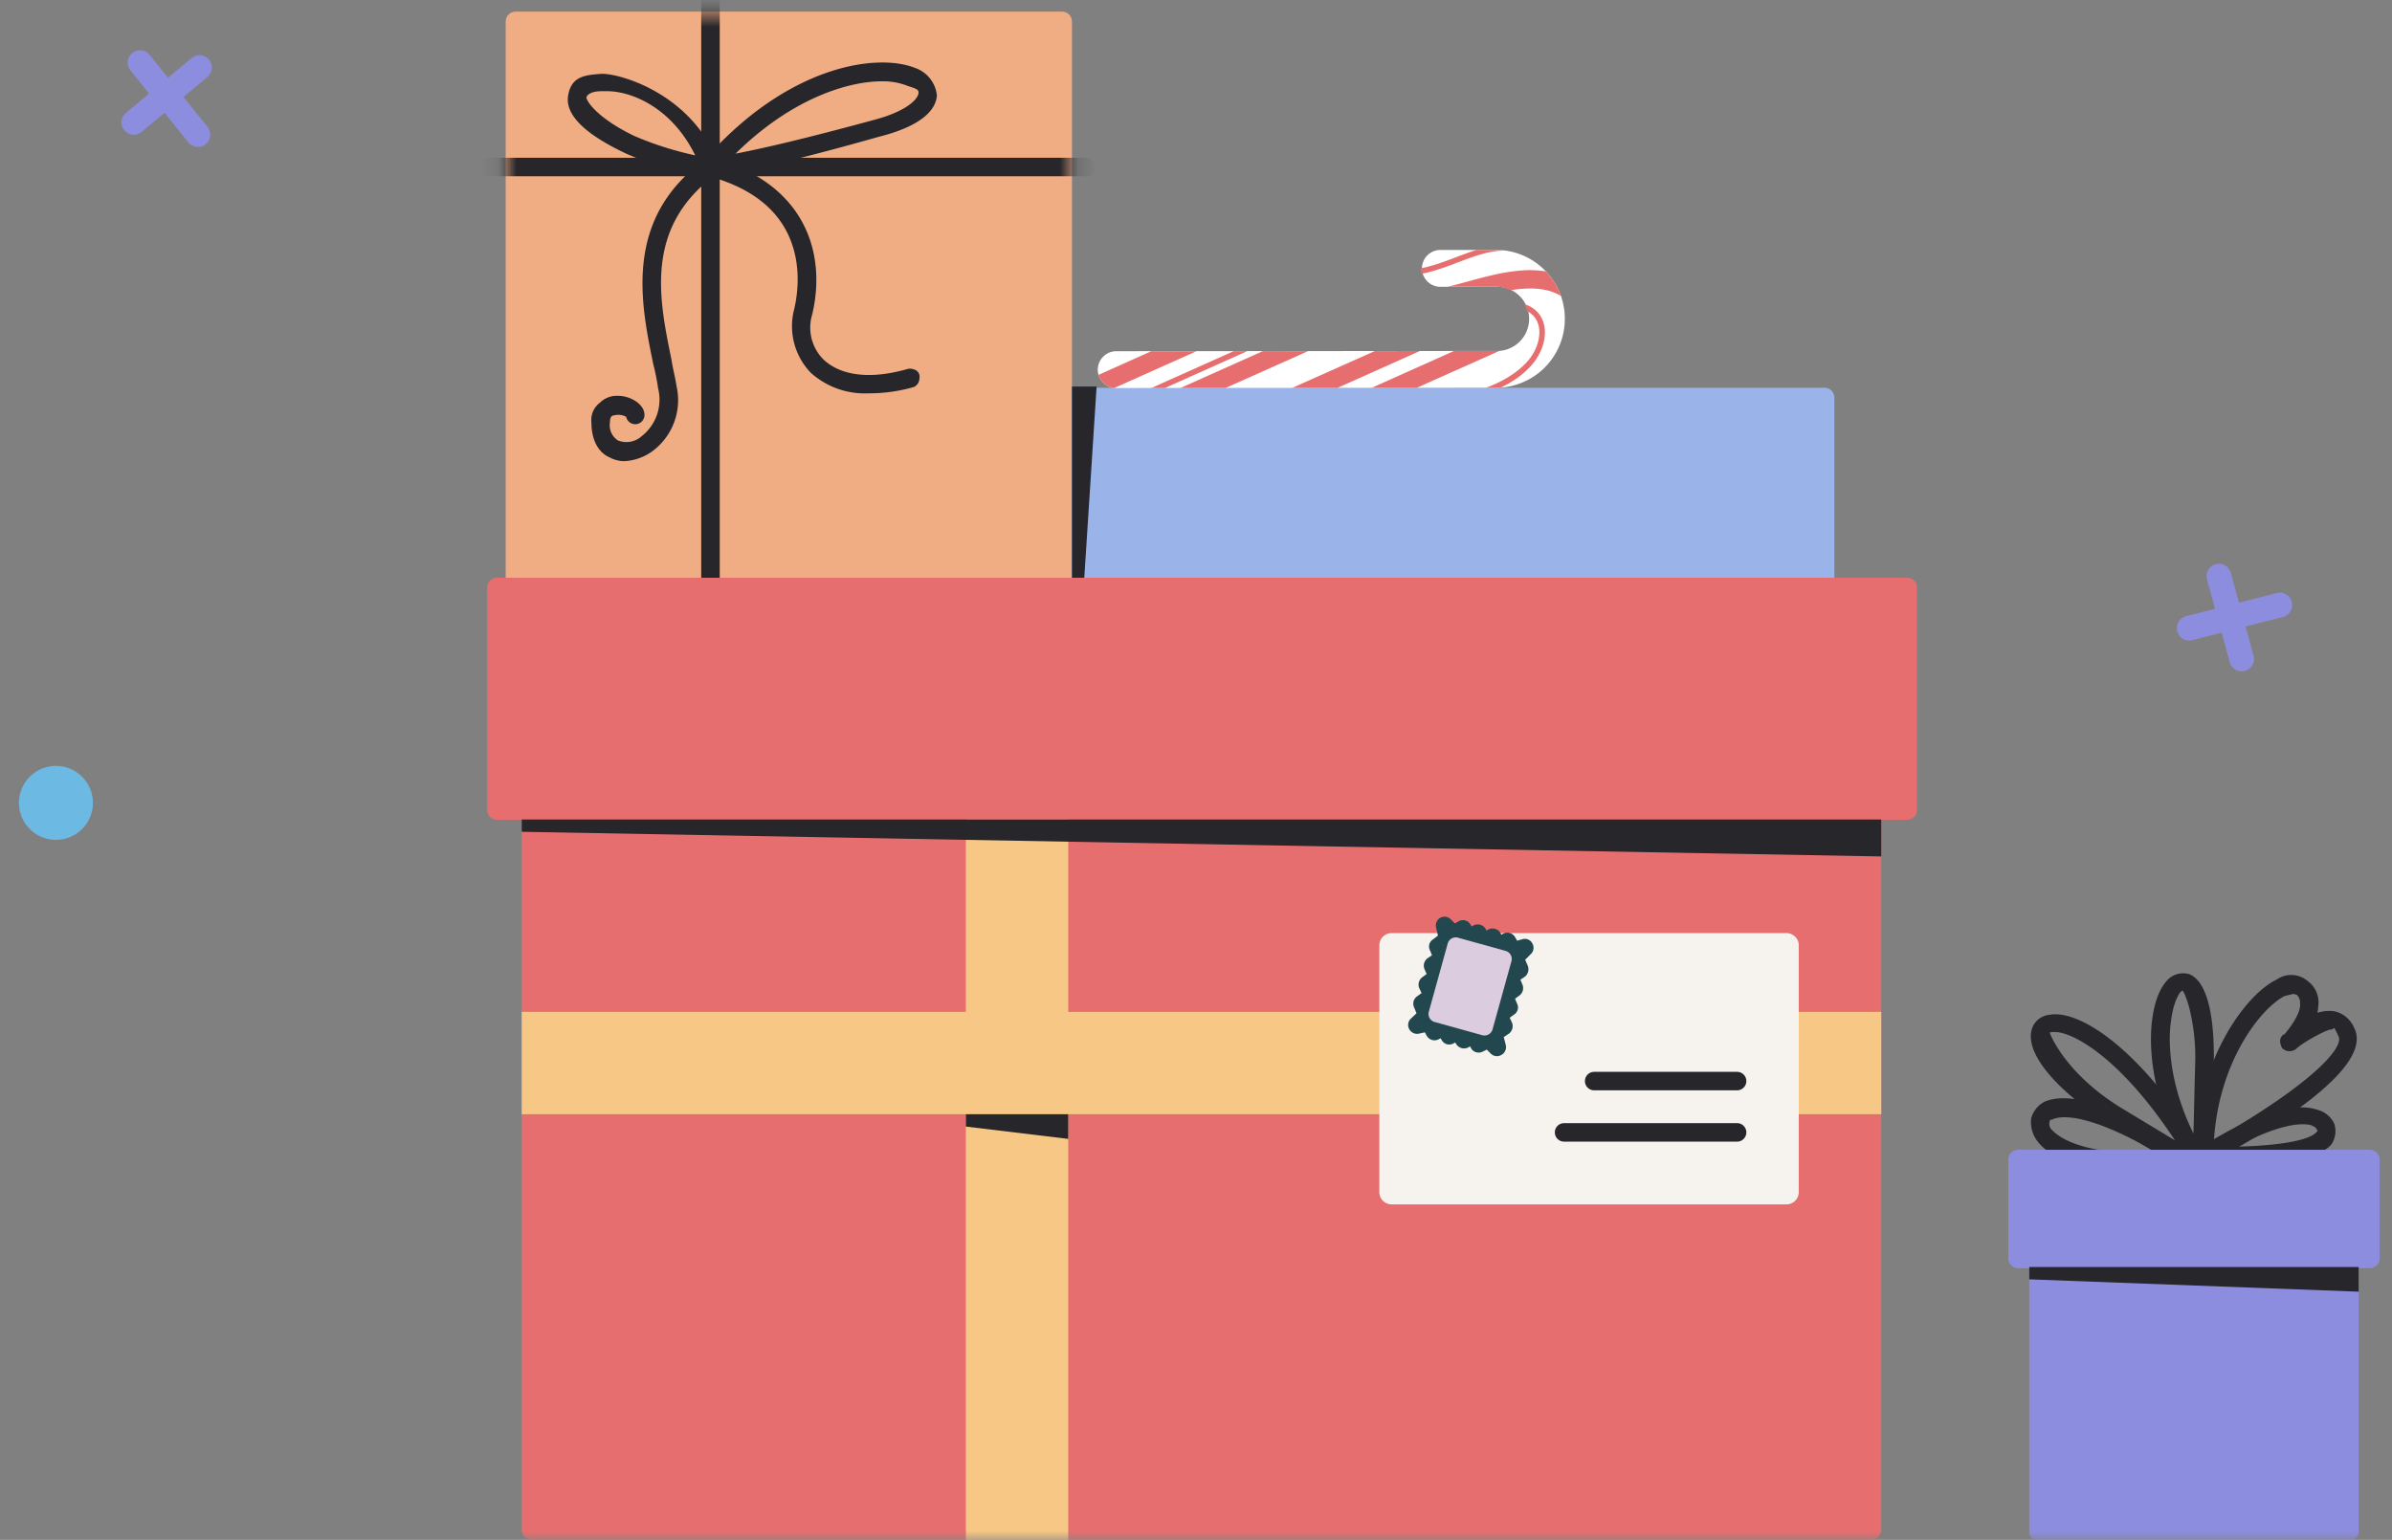 <svg width="132" height="85" fill="none" xmlns="http://www.w3.org/2000/svg"><rect width="100%" height="100%" fill="#808080" stroke="none"/><mask id="a" style="mask-type:alpha" maskUnits="userSpaceOnUse" x="0" y="0" width="132" height="85"><path fill="#D9D9D9" d="M0 0H132V85H0z"/></mask><g mask="url(#a)"><path d="M58.61.642H28.45c-.3 0-.544.243-.544.544V33.34c0 .301.244.545.545.545h30.16c.3 0 .544-.244.544-.545V1.186c0-.3-.244-.544-.545-.544z" fill="#F0AD84"/><mask id="b" style="mask-type:luminance" maskUnits="userSpaceOnUse" x="27" y="0" width="33" height="34"><path d="M58.61.642H28.45c-.3 0-.544.243-.544.544V33.34c0 .301.244.545.545.545h30.16c.3 0 .544-.244.544-.545V1.186c0-.3-.244-.544-.545-.544z" fill="#fff"/></mask><g mask="url(#b)" fill="#26262B"><path d="M39.207 35.158a.34.34 0 0 1-.34-.34V-1.47a.34.34 0 0 1 .68 0v36.287a.34.34 0 0 1-.34.34z"/><path fill-rule="evenodd" clip-rule="evenodd" d="M39.207-1.64a.17.17 0 0 0-.17.171v36.287a.17.17 0 1 0 .34 0V-1.47a.17.17 0 0 0-.17-.17zm-.361-.19a.51.51 0 0 1 .872.361v36.287a.51.51 0 0 1-1.022 0V-1.47a.51.51 0 0 1 .15-.361z"/><path d="M59.972 9.56H26.885a.34.34 0 0 1-.34-.34.41.41 0 0 1 .34-.34h33.087a.409.409 0 0 1 .34.34.34.34 0 0 1-.34.34z"/><path fill-rule="evenodd" clip-rule="evenodd" d="M26.871 8.709h33.114l.013.002a.579.579 0 0 1 .482.482l.002.013v.014a.51.51 0 0 1-.51.51H26.884a.51.51 0 0 1-.511-.51v-.014l.002-.013a.579.579 0 0 1 .482-.482l.013-.002zm.029.34a.238.238 0 0 0-.185.183.17.17 0 0 0 .17.158H59.97a.17.17 0 0 0 .17-.158.239.239 0 0 0-.185-.183H26.9z"/><path d="M38.39 9.696l.545-.68c4.562-5.243 9.463-5.924 11.506-5.107a1.633 1.633 0 0 1 1.09 1.362c-.069.885-1.158 1.634-3.064 2.11-6.945 1.975-9.123 2.179-9.26 2.179l-.816.136zm10.28-5.378c-1.974 0-5.31 1.021-8.577 4.425 1.225-.204 3.744-.749 8.237-1.974 1.77-.477 2.451-1.158 2.52-1.566.067-.409-.273-.477-.681-.613a3.88 3.88 0 0 0-1.498-.272z"/><path fill-rule="evenodd" clip-rule="evenodd" d="M39.066 9.124l-.265.331.392-.065h.025l.026-.002.097-.01a9.4 9.4 0 0 0 .369-.05c.328-.049.827-.135 1.54-.284 1.424-.296 3.7-.84 7.17-1.826l.005-.002c.943-.235 1.67-.535 2.166-.877.49-.337.734-.7.768-1.065a1.463 1.463 0 0 0-.974-1.204l-.008-.002c-.97-.389-2.662-.432-4.688.283-2.02.712-4.36 2.174-6.623 4.773zM50.5 3.75c-1.072-.427-2.851-.452-4.924.28-2.081.734-4.471 2.232-6.77 4.874l-.826 1.033 1.244-.207c.132-.006.736-.07 2.095-.352 1.434-.3 3.718-.845 7.191-1.832.963-.241 1.732-.553 2.274-.926.541-.373.876-.822.916-1.336v-.032a1.804 1.804 0 0 0-1.2-1.502zm-.273.68l.097.032c.065.021.131.042.19.064.093.033.187.073.268.127a.54.54 0 0 1 .203.233c.045.103.053.22.032.345-.045.271-.277.578-.691.869-.42.295-1.053.591-1.951.833-4.495 1.226-7.02 1.772-8.255 1.978l-.506.084.356-.37c3.294-3.432 6.672-4.477 8.7-4.477m1.436.6a3.71 3.71 0 0 0-1.432-.26h-.003c-1.848 0-4.964.922-8.08 3.993 1.358-.257 3.771-.807 7.694-1.877.872-.234 1.466-.517 1.845-.783.386-.271.528-.509.551-.646a.268.268 0 0 0-.008-.153.202.202 0 0 0-.08-.086.922.922 0 0 0-.194-.09 5.263 5.263 0 0 0-.285-.094l-.008-.004z"/><path d="M39.684 9.628h-.545a18.177 18.177 0 0 1-4.493-1.293c-2.179-1.022-3.268-2.043-3.132-2.996.136-.953.75-1.021 1.634-1.09.885-.067 4.97 1.022 6.4 4.97l.136.41zm-6.195-4.766h-.273c-.613 0-.953.205-1.021.477-.068.272.613 1.294 2.723 2.315 1.203.518 2.459.906 3.745 1.157-1.294-2.927-3.677-3.949-5.174-3.949z"/><path fill-rule="evenodd" clip-rule="evenodd" d="M34.273 4.606c-.523-.153-.921-.201-1.112-.187-.452.035-.789.069-1.033.195-.22.114-.383.314-.445.75-.057.396.136.838.646 1.324.508.483 1.306.984 2.387 1.491a18.005 18.005 0 0 0 4.436 1.279h.296l-.061-.183c-.698-1.926-2.044-3.157-3.328-3.9a8.214 8.214 0 0 0-1.786-.77zm1.956.475c1.336.772 2.747 2.06 3.479 4.08l.001.005.21.632h-.793l-.012-.002a18.348 18.348 0 0 1-4.536-1.305l-.004-.002c-1.097-.514-1.932-1.034-2.48-1.554-.544-.52-.828-1.064-.748-1.62.074-.518.286-.828.626-1.004.318-.163.73-.198 1.163-.231.252-.02.696.043 1.233.199a8.55 8.55 0 0 1 1.86.802zm-3.804-.235c.201-.1.468-.154.791-.154h.273c1.566 0 4.009 1.062 5.33 4.05l.131.299-.32-.063a18.55 18.55 0 0 1-3.78-1.168l-.006-.003c-1.068-.517-1.782-1.037-2.224-1.47a2.867 2.867 0 0 1-.472-.58 1.075 1.075 0 0 1-.106-.235.436.436 0 0 1-.012-.224c.049-.196.192-.35.395-.452zm-.064.532s-.002.016.008.05a.74.74 0 0 0 .073.158c.078.134.212.307.417.508.409.401 1.09.901 2.13 1.405 1.088.468 2.219.829 3.377 1.077-1.292-2.633-3.5-3.543-4.877-3.543h-.273c-.29 0-.5.048-.639.118-.136.068-.197.152-.216.227z"/><path d="M34.441 25.287a1.567 1.567 0 0 1-.748-.205c-.34-.136-.885-.613-.885-1.77a1.022 1.022 0 0 1 .408-.953 1.155 1.155 0 0 1 .885-.34c.613 0 1.294.408 1.294.885a.34.34 0 0 1-.681 0 1.089 1.089 0 0 0-.885-.137c-.136 0-.34.137-.34.545a1.158 1.158 0 0 0 .544 1.157 1.43 1.43 0 0 0 1.498-.272 2.723 2.723 0 0 0 .953-2.791 12.04 12.04 0 0 0-.272-1.362c-.681-3.336-1.634-7.897 2.79-11.097a.409.409 0 0 1 .477.068.34.34 0 0 1-.068.477c-4.084 2.995-3.2 7.08-2.519 10.416.069.477.205.953.273 1.43a3.336 3.336 0 0 1-1.226 3.404 2.723 2.723 0 0 1-1.498.544z"/><path fill-rule="evenodd" clip-rule="evenodd" d="M39.092 9.093c-2.163 1.568-3.006 3.46-3.23 5.372-.225 1.913.17 3.847.51 5.512l.005.029c.118.45.209.907.274 1.368a2.894 2.894 0 0 1-1.01 2.953 1.6 1.6 0 0 1-1.671.3l-.013-.005-.012-.007a1.328 1.328 0 0 1-.627-1.315c.004-.442.234-.687.485-.702a1.261 1.261 0 0 1 1.004.163l.077.05v.093a.17.17 0 1 0 .34 0c0-.155-.114-.331-.34-.48a1.486 1.486 0 0 0-.783-.235h-.01a.987.987 0 0 0-.754.29l-.01.01-.01.007a.852.852 0 0 0-.34.795V23.312c0 1.096.51 1.505.779 1.612l.01.005.01.005c.203.115.43.178.662.182a2.553 2.553 0 0 0 1.398-.51A3.165 3.165 0 0 0 37 21.376l-.002-.007v-.007a10.42 10.42 0 0 0-.135-.703v-.003c-.05-.235-.103-.476-.137-.719l-.023-.112c-.334-1.633-.71-3.47-.506-5.272.209-1.856 1.031-3.67 3.114-5.198a.17.17 0 0 0 .04-.227.238.238 0 0 0-.258-.035zm-.169-.296a.579.579 0 0 1 .675.096l.01.01.008.01a.51.51 0 0 1-.103.715l-.001.001c-2.002 1.468-2.779 3.194-2.978 4.963-.197 1.746.169 3.538.505 5.185l.02.097.001.005v.005c.034.232.084.464.135.703v.003c.05.234.102.475.137.717a3.507 3.507 0 0 1-1.29 3.57 2.893 2.893 0 0 1-1.592.58h-.011a1.737 1.737 0 0 1-.82-.221c-.41-.17-.978-.712-.982-1.913a1.19 1.19 0 0 1 .468-1.093 1.326 1.326 0 0 1 1-.381c.34 0 .694.113.966.291.268.176.494.442.494.764a.51.51 0 0 1-1.01.103.919.919 0 0 0-.68-.076l-.023.007h-.023c-.009 0-.17.022-.17.374v.013l-.002.012a.988.988 0 0 0 .453.98 1.26 1.26 0 0 0 1.306-.245l.004-.005.005-.003a2.554 2.554 0 0 0 .894-2.617l-.003-.009v-.008c-.064-.453-.154-.9-.27-1.343l-.002-.009-.01-.053c-.337-1.653-.742-3.632-.51-5.6.234-2 1.124-3.985 3.38-5.616l.009-.007.01-.005z"/><path d="M47.922 21.542a4.289 4.289 0 0 1-3.064-1.09 3.54 3.54 0 0 1-.885-3.267c.34-1.362 1.021-6.06-4.834-7.625-.204-.068-.34-.204-.272-.408a.408.408 0 0 1 .409-.273c5.174 1.43 6.127 5.31 5.378 8.442a2.654 2.654 0 0 0 .68 2.655c1.022.953 2.724 1.158 4.834.545.205 0 .409.068.409.272 0 .204-.068.34-.204.409a8.78 8.78 0 0 1-2.451.34z"/><path fill-rule="evenodd" clip-rule="evenodd" d="M39.25 9.049a.238.238 0 0 0-.222.158c-.017.05-.007.077.009.098.022.029.07.064.151.092 2.974.797 4.314 2.4 4.852 3.998.535 1.584.272 3.136.098 3.83a3.37 3.37 0 0 0 .838 3.105 4.119 4.119 0 0 0 2.938 1.042h.008a8.613 8.613 0 0 0 2.386-.329c.054-.032.098-.095.098-.25a.066.066 0 0 0-.008-.037.084.084 0 0 0-.032-.027.404.404 0 0 0-.175-.038c-2.124.612-3.891.419-4.973-.59l-.003-.003a2.824 2.824 0 0 1-.726-2.821c.367-1.536.313-3.243-.455-4.737-.764-1.488-2.247-2.786-4.784-3.491zm-.319-.243a.579.579 0 0 1 .354-.097l.018.001.018.005c2.625.725 4.2 2.08 5.016 3.67.814 1.584.864 3.38.482 4.976l-.001.004-.001.005a2.484 2.484 0 0 0 .635 2.483c.957.892 2.584 1.11 4.669.504l.023-.006h.024a.76.76 0 0 1 .364.08.4.4 0 0 1 .215.362c0 .243-.085.454-.298.56l-.015.008-.015.004c-.81.233-1.65.35-2.494.347a4.46 4.46 0 0 1-3.18-1.132l-.006-.005-.004-.005a3.71 3.71 0 0 1-.928-3.425v-.001c.168-.668.415-2.145-.09-3.64-.498-1.482-1.745-3.01-4.622-3.78h-.005l-.005-.003a.651.651 0 0 1-.32-.212.434.434 0 0 1-.06-.411l.001-.003a.578.578 0 0 1 .225-.29z"/></g><path d="M59.154 21.406h41.529a.545.545 0 0 1 .545.545V33.32a.546.546 0 0 1-.545.544H59.154V21.407z" fill="#9AB4E9"/><path d="M103.27 42.647H29.335c-.3 0-.544.244-.544.544v41.257c0 .3.244.545.544.545h73.935a.545.545 0 0 0 .545-.545V43.192c0-.301-.244-.545-.545-.545z" fill="#E76E6E"/><path d="M105.245 31.89H27.429c-.3 0-.544.244-.544.545V44.71c0 .3.244.544.544.544h77.816a.544.544 0 0 0 .544-.544V32.435c0-.3-.243-.545-.544-.545z" fill="#E76E6E"/><path d="M58.95 45.234H53.3v39.78h5.65v-39.78z" fill="#F6C785"/><path d="M103.815 61.505v-5.65H28.791v5.65h75.024z" fill="#F6C785"/><path d="M99.264 52.187a.68.68 0 0 0-.681-.68H76.797a.68.68 0 0 0-.68.68v13.616c0 .376.304.68.68.68h21.786a.68.68 0 0 0 .68-.68V52.187z" fill="#F6F2EE"/><path fill-rule="evenodd" clip-rule="evenodd" d="M96.37 59.676a.51.51 0 0 0-.51-.51h-7.887a.51.51 0 1 0 0 1.02h7.886a.51.51 0 0 0 .511-.51zm0 2.832a.51.51 0 0 0-.51-.51h-9.548a.51.51 0 1 0 0 1.02h9.547a.51.51 0 0 0 .511-.51z" fill="#26262B"/><path d="M81.47 58.086a.51.51 0 0 0 .379-.05l.197-.098.213.213a.477.477 0 0 0 .592.082.492.492 0 0 0 .246-.542l-.115-.443.296-.197a.525.525 0 0 0 .164-.592l-.131-.279.246-.18a.46.46 0 0 0 .164-.592l-.115-.28.247-.18a.509.509 0 0 0 .164-.591l-.115-.28.247-.164a.525.525 0 0 0 .164-.591l-.148-.345.312-.312a.477.477 0 0 0 .082-.591.46.46 0 0 0-.542-.23l-.296.082-.115-.197a.494.494 0 0 0-.673-.181l-.082.05-.05-.1a.493.493 0 0 0-.312-.23.51.51 0 0 0-.377.05l-.083.05-.049-.1a.51.51 0 0 0-.674-.18l-.098.05-.05-.083a.494.494 0 0 0-.295-.246.51.51 0 0 0-.378.05l-.197.114-.214-.213a.493.493 0 0 0-.591-.1.494.494 0 0 0-.23.56l.099.427-.28.213a.46.46 0 0 0-.164.591l.115.28-.246.164a.51.51 0 0 0-.165.608l.115.263-.246.18a.51.51 0 0 0-.164.592l.131.279-.246.18a.492.492 0 0 0-.181.575l.148.362-.312.295a.477.477 0 0 0-.082.592.493.493 0 0 0 .558.23l.296-.066.098.18a.493.493 0 0 0 .674.198l.099-.05.049.083a.493.493 0 0 0 .295.246.51.51 0 0 0 .378-.05l.082-.048.05.082a.51.51 0 0 0 .69.18l.082-.049.05.099a.46.46 0 0 0 .295.23zm.51-1.249l-.099.05-.082.049-.049-.082a.51.51 0 0 0-.69-.197l-.082.049-.05-.082a.493.493 0 0 0-.295-.247.51.51 0 0 0-.378.05l-.098.049-.033-.082a.49.49 0 0 0-.312-.23.427.427 0 0 0-.378.033l-.082.065-.05-.098-.065-.082a.409.409 0 0 0-.033-.197l-.115-.313.246-.18a.493.493 0 0 0 .165-.592l-.115-.279.246-.18a.509.509 0 0 0 .164-.592l-.115-.28.23-.18a.493.493 0 0 0 .18-.591l-.13-.28.246-.164a.476.476 0 0 0 .164-.197l.082-.033.099-.065.033.098a.492.492 0 0 0 .312.23.442.442 0 0 0 .378-.05l.082-.048.05.098a.51.51 0 0 0 .295.23.542.542 0 0 0 .394-.05l.082-.048.05.082a.445.445 0 0 0 .295.246.51.51 0 0 0 .378-.05l.082-.049.05.083a.164.164 0 0 0 .065.082.428.428 0 0 0 .033.246l.115.28-.246.18a.51.51 0 0 0-.165.591l.115.28-.23.164a.526.526 0 0 0-.18.608l.131.263-.246.18a.46.46 0 0 0-.165.592l.115.279-.246.18a.509.509 0 0 0-.148.181z" fill="#23474F"/><path d="M80.46 51.761l2.626.729c.246.068.39.322.322.568l-1.043 3.763a.462.462 0 0 1-.57.322l-2.626-.729a.462.462 0 0 1-.321-.568l1.043-3.763a.462.462 0 0 1 .569-.322z" fill="#DBCDDF"/><path d="M103.815 47.276l-75.024-1.361v-.681h75.024v2.042zm-43.3-25.938h-1.36V31.89h.68l.68-10.552z" fill="#26262B"/><path d="M130.16 70.006h-18.177V84.59a.4.4 0 0 0 .401.4h17.375a.4.4 0 0 0 .401-.4V70.006z" fill="#8D8DE0"/><path d="M121.242 64.968c-.341 0-.409-.476-.545-1.157-2.383-4.221-2.111-8.306-1.021-9.531a1.019 1.019 0 0 1 1.089-.34c.817.34 1.294 2.042 1.225 4.833-.136 6.195-.272 6.195-.68 6.263l-.068-.068zm-.817-10.484l-.205.136c-.748.885-1.293 4.425.954 8.578.068-.817.068-2.246.136-4.493.068-2.247-.545-4.085-.817-4.221h-.068z" fill="#26262B"/><path fill-rule="evenodd" clip-rule="evenodd" d="M120.708 54.1a.853.853 0 0 0-.899.286l-.006.007c-.246.277-.458.731-.596 1.337-.138.603-.199 1.345-.152 2.183.092 1.675.612 3.726 1.79 5.814l.014.024.005.027.028.143c.056.281.1.503.16.664a.512.512 0 0 0 .099.177.119.119 0 0 0 .091.036h.07l.054.054a.152.152 0 0 0 .017-.007c.013-.005.027-.013.046-.04.047-.07.103-.232.155-.625.1-.772.168-2.31.237-5.41.033-1.388-.069-2.494-.276-3.29-.209-.802-.511-1.24-.837-1.38zm-.59-.32c.226-.07.469-.072.696-.004l.008.003.009.003c.487.203.829.787 1.044 1.612.218.838.32 1.979.286 3.383-.068 3.094-.136 4.653-.24 5.447-.051.39-.113.628-.211.772a.436.436 0 0 1-.192.162c-.061.027-.126.037-.171.045l-.009.001-.086.015-.086-.086a.455.455 0 0 1-.253-.128.812.812 0 0 1-.179-.3c-.072-.19-.122-.445-.176-.722a3.89 3.89 0 0 1-.022-.112c-1.195-2.125-1.727-4.218-1.821-5.94-.048-.864.014-1.637.16-2.276.144-.635.374-1.15.671-1.485.148-.184.347-.319.572-.39zm.255.534h.16l.036.018c.079.04.139.119.184.19.049.078.1.179.149.297.099.238.202.56.293.945.182.77.32 1.807.285 2.946-.026.85-.042 1.587-.056 2.217-.022 1.028-.038 1.776-.081 2.285l-.047.57-.272-.503c-1.136-2.1-1.568-4.048-1.62-5.59a7.7 7.7 0 0 1 .168-1.978c.124-.533.307-.95.519-1.2l.015-.02.267-.177zm.073.36l-.11.074c-.158.196-.318.546-.433 1.04a7.389 7.389 0 0 0-.159 1.89c.046 1.354.396 3.047 1.296 4.889.018-.434.029-.971.044-1.628.013-.632.03-1.374.056-2.24a11.26 11.26 0 0 0-.277-2.857 5.846 5.846 0 0 0-.275-.891 1.692 1.692 0 0 0-.142-.277z" fill="#26262B"/><path d="M121.65 64.083h-.205a.548.548 0 0 1-.136-.34c0-4.834 2.587-8.646 4.425-9.531a1.228 1.228 0 0 1 1.498.068 1.286 1.286 0 0 1 .545 1.02 3.49 3.49 0 0 1-.136.886 2.042 2.042 0 0 1 1.089-.204 1.359 1.359 0 0 1 1.021.817c1.226 2.314-6.399 6.467-7.965 7.284h-.136zm4.901-9.395l-.544.136c-1.362.681-3.813 3.745-4.017 8.374 3.54-1.906 7.761-4.902 7.217-6.059-.545-1.157-.341-.477-.613-.477-.272 0-1.634.75-1.975 1.09a.405.405 0 0 1-.544 0c-.068-.136-.136-.34 0-.477h.068c.272-.34 1.021-1.225.953-1.906a.744.744 0 0 0-.272-.613l-.273-.068z" fill="#26262B"/><path fill-rule="evenodd" clip-rule="evenodd" d="M126.487 54.16a1.056 1.056 0 0 0-.655.19l-.011.009-.013.006c-.872.42-1.957 1.558-2.825 3.21a13.376 13.376 0 0 0-1.504 6.164.378.378 0 0 0 .052.174h.213c.814-.426 3.062-1.648 4.971-3.048.97-.712 1.842-1.462 2.394-2.171.561-.72.747-1.334.492-1.816l-.004-.007-.003-.007a1.193 1.193 0 0 0-.886-.713 1.874 1.874 0 0 0-.992.187l-.346.172.107-.371a3.3 3.3 0 0 0 .13-.838 1.124 1.124 0 0 0-.473-.883l-.006-.004-.006-.005a1.054 1.054 0 0 0-.635-.25zm-.839-.096a1.398 1.398 0 0 1 1.689.081 1.472 1.472 0 0 1 .61 1.151v.009a3.666 3.666 0 0 1-.064.6c.277-.087.57-.119.862-.093h.007l.007.002a1.525 1.525 0 0 1 1.146.912c.352.674.044 1.444-.527 2.177-.582.746-1.484 1.52-2.462 2.237-1.96 1.437-4.266 2.684-5.051 3.094l-.037.02h-.459l-.051-.058a.711.711 0 0 1-.179-.447v-.006c0-2.447.655-4.636 1.543-6.326.881-1.676 2.003-2.884 2.966-3.353zm.903.449l.351.087.03.025a.922.922 0 0 1 .335.74c.034.396-.161.824-.375 1.173-.195.322-.426.607-.568.784a1.986 1.986 0 0 0-.048.06l-.051.063h-.056a.17.17 0 0 0-.001.051.47.47 0 0 0 .044.147.237.237 0 0 0 .291-.016c.099-.097.258-.214.437-.331a9.322 9.322 0 0 1 1.21-.667c.088-.039.17-.072.241-.095a.749.749 0 0 1 .187-.041l.004-.007.015-.026a.374.374 0 0 1 .05-.083.212.212 0 0 1 .075-.062.2.2 0 0 1 .139-.015c.042.01.074.032.095.05.04.035.075.084.108.136.067.109.161.292.297.58.093.2.076.423-.003.645-.079.22-.225.457-.418.7-.386.49-.986 1.041-1.704 1.61-1.44 1.14-3.389 2.37-5.165 3.327l-.264.142.013-.3c.103-2.343.775-4.292 1.596-5.743.818-1.446 1.792-2.414 2.515-2.775l.016-.008.604-.151zm-.484.472c-.639.326-1.562 1.227-2.354 2.63-.761 1.344-1.393 3.137-1.536 5.288 1.689-.927 3.499-2.081 4.847-3.149.711-.563 1.287-1.096 1.649-1.554.181-.229.303-.432.365-.604.061-.171.057-.295.015-.384a8.37 8.37 0 0 0-.237-.475.298.298 0 0 1-.222.096c-.001 0-.009 0-.027.004a.897.897 0 0 0-.069.02 2.472 2.472 0 0 0-.211.084 9.106 9.106 0 0 0-1.16.64c-.179.116-.315.22-.387.291l-.007.007a.58.58 0 0 1-.772 0l-.024-.022-.014-.03a.862.862 0 0 1-.094-.297.452.452 0 0 1 .125-.375l.05-.05h.057c.143-.178.358-.445.541-.744.21-.345.353-.694.325-.975l-.002-.013.001-.012a.588.588 0 0 0-.183-.45l-.192-.047-.484.12z" fill="#26262B"/><path d="M122.126 65.036c-.34 0-1.497-.544-5.514-3.063-2.859-1.77-4.561-3.745-4.357-4.97a.955.955 0 0 1 .885-.817c1.361-.272 4.629 1.498 8.169 7.216 1.158.885 1.294 1.09 1.09 1.43-.205.34-.068.204-.273.204zm-8.714-8.237h-.136c-.272 0-.34.136-.34.204 0 .068.817 2.315 4.016 4.289l3.609 2.178c-3.2-5.105-6.06-6.671-7.149-6.671z" fill="#26262B"/><path fill-rule="evenodd" clip-rule="evenodd" d="M114.431 56.553c-.537-.21-.962-.26-1.258-.2l-.011.002h-.012a.785.785 0 0 0-.727.672v.004c-.044.261.012.58.179.946.167.366.439.769.811 1.195.743.851 1.869 1.777 3.288 2.656h.001c2.008 1.26 3.298 2.023 4.127 2.471.414.225.711.368.922.455.217.09.326.112.375.112.02 0 .038.001.055.003.018-.033.041-.073.072-.124.044-.074.055-.117.054-.151-.001-.033-.014-.084-.079-.17-.136-.182-.438-.44-1.022-.886l-.025-.02-.016-.026c-1.763-2.847-3.452-4.703-4.863-5.81-.705-.555-1.337-.92-1.871-1.13zm7.007 6.733c-1.772-2.857-3.481-4.737-4.925-5.872-.725-.57-1.386-.954-1.958-1.178-.564-.221-1.054-.292-1.437-.22a1.127 1.127 0 0 0-1.032.96c-.057.352.023.74.206 1.142.185.404.478.835.864 1.277.772.885 1.926 1.831 3.366 2.722 2.009 1.26 3.306 2.028 4.145 2.482.419.227.727.376.954.47.221.091.384.138.505.138.016 0 .026 0 .031.002l.008.002.006.002.02.009a.188.188 0 0 0 .228-.082v-.001c.01-.015.02-.034.029-.05l.004-.007c.019-.035.047-.086.093-.162a.609.609 0 0 0 .102-.335.637.637 0 0 0-.146-.366c-.168-.223-.505-.505-1.063-.933zm-8.543-6.541a.578.578 0 0 1 .381-.117h.136c.308 0 .717.11 1.2.342.486.233 1.057.597 1.691 1.118 1.268 1.044 2.794 2.727 4.402 5.292l-.233.236-3.609-2.18c-1.62-.998-2.64-2.069-3.256-2.902a7.284 7.284 0 0 1-.646-1.033 3.85 3.85 0 0 1-.177-.407l-.011-.035v-.001c-.001-.006-.008-.03-.008-.055 0-.086.041-.185.13-.258zm.218.26l.022.058c.027.067.069.163.13.284.123.243.32.584.616.984.592.8 1.58 1.84 3.16 2.816h.001l2.98 1.8c-1.446-2.197-2.804-3.664-3.935-4.596-.617-.508-1.166-.855-1.622-1.075-.46-.22-.816-.307-1.053-.307h-.136c-.107 0-.15.026-.163.036zm-.01-.032z" fill="#26262B"/><path d="M118.042 64.492c-3.609 0-4.97-.954-5.447-1.566a1.566 1.566 0 0 1-.34-1.158 1.296 1.296 0 0 1 .681-.817c1.361-.544 4.084.34 7.488 2.52l-.34.612c-3.744-2.383-5.991-2.86-6.876-2.45a.27.27 0 0 0-.193.079.283.283 0 0 0-.059.088.286.286 0 0 0-.02.105.608.608 0 0 0 .204.612c.272.273 1.429 1.362 5.31 1.294v.68h-.408z" fill="#26262B"/><path fill-rule="evenodd" clip-rule="evenodd" d="M113.005 61.107a1.129 1.129 0 0 0-.582.694 1.389 1.389 0 0 0 .305 1.018l.002.002c.43.554 1.728 1.5 5.312 1.5h.238v-.338c-1.859.017-3.089-.234-3.897-.532-.826-.304-1.205-.656-1.358-.808a.781.781 0 0 1-.259-.76.455.455 0 0 1 .273-.388.44.44 0 0 1 .129-.031c.507-.217 1.333-.176 2.458.185 1.127.362 2.588 1.055 4.397 2.194l.175-.315c-1.64-1.039-3.112-1.768-4.338-2.177-1.263-.42-2.233-.49-2.855-.244zm2.963-.079c1.294.432 2.839 1.205 4.548 2.3l.135.085-.506.91-.152-.096c-1.865-1.187-3.349-1.894-4.471-2.254-1.133-.364-1.862-.362-2.243-.186l-.034.016h-.037a.102.102 0 0 0-.094.063.105.105 0 0 0-.008.039v.02l-.005.019a.444.444 0 0 0 .148.442l.006.005.005.006c.123.123.46.447 1.241.735.784.289 2.022.542 3.946.509l.173-.003v1.024h-.578c-3.631 0-5.056-.958-5.58-1.63a1.743 1.743 0 0 1-.376-1.282l.001-.014.004-.013a1.468 1.468 0 0 1 .77-.925l.006-.002.006-.003c.739-.295 1.809-.193 3.095.235z" fill="#26262B"/><path d="M123.011 64.151h-1.361a.34.34 0 0 1-.341-.204c0-.136 0-.34.136-.409 3.813-2.45 5.651-2.382 6.4-2.11a1.22 1.22 0 0 1 .817.68 1.166 1.166 0 0 1-.136.954c-.749.885-3.677 1.09-5.515 1.09zm-.204-.68c2.042 0 4.629-.205 5.174-.886.545-.68.068-.204 0-.34-.068-.136-.068-.136-.34-.272-.273-.136-1.77-.34-4.834 1.498z" fill="#26262B"/><path fill-rule="evenodd" clip-rule="evenodd" d="M127.787 61.588c-.672-.244-2.45-.349-6.25 2.094l-.007.005-.009.004c-.001 0-.016.008-.029.063a.776.776 0 0 0-.013.152.172.172 0 0 0 .157.076h1.375c.914 0 2.096-.052 3.14-.212a7.983 7.983 0 0 0 1.399-.325c.393-.138.679-.302.838-.484a.982.982 0 0 0 .114-.792 1.057 1.057 0 0 0-.699-.576l-.008-.002-.008-.003zm.108-.323c-.83-.297-2.727-.32-6.535 2.126a.414.414 0 0 0-.2.29c-.021.094-.021.195-.021.26v.041l.014.032a.506.506 0 0 0 .503.308h1.355c.924 0 2.125-.052 3.192-.215a8.298 8.298 0 0 0 1.46-.34c.418-.148.776-.339.993-.595l.007-.009.006-.009a1.328 1.328 0 0 0 .156-1.093l-.003-.012-.005-.01a1.398 1.398 0 0 0-.922-.774zm-.687.456c.238.01.41.05.509.1l.021.01c.115.058.199.1.256.145a.41.41 0 0 1 .09.102l.003-.001.005-.002c.018-.008.046-.02.072-.028a.22.22 0 0 1 .081-.008c.02.002.052.008.084.03a.178.178 0 0 1 .071.092.19.19 0 0 1-.004.128c-.007.022-.019.043-.028.06-.039.067-.12.175-.254.343-.169.21-.474.364-.831.48-.364.12-.814.211-1.304.28-.981.138-2.147.189-3.172.189h-.615l.527-.316c1.544-.927 2.703-1.344 3.517-1.51.408-.084.73-.104.972-.094zm-3.754 1.572a21.854 21.854 0 0 0 2.478-.178c.48-.068.907-.155 1.245-.266.345-.113.568-.24.671-.37l.058-.072a.209.209 0 0 1-.077-.086c-.035-.069-.039-.072-.047-.078l-.001-.001a1.607 1.607 0 0 0-.217-.117c-.037-.019-.154-.055-.37-.064a3.715 3.715 0 0 0-.889.087c-.671.137-1.612.46-2.851 1.145z" fill="#26262B"/><path d="M130.773 63.47H111.37a.544.544 0 0 0-.544.545v5.447c0 .3.243.544.544.544h19.403a.545.545 0 0 0 .545-.544v-5.447c0-.3-.244-.544-.545-.544z" fill="#8D8DE0"/><path d="M130.16 71.3l-18.177-.681v-.681h18.177V71.3zm-71.21-8.433l-5.65-.681v-.681h5.65v1.362z" fill="#26262B"/><path d="M60.58 20.408a1.023 1.023 0 0 1 1.014-1.021l20.955-.013a1.775 1.775 0 1 0 0-3.548l-3.125.004a1.017 1.017 0 0 1-.002-2.03l3.124-.005a3.805 3.805 0 0 1 .006 7.61l-20.96.017a1.017 1.017 0 0 1-1.013-1.014z" fill="#fff"/><path d="M84.591 20.068c.635-.773.84-1.764.503-2.465-.139-.298-.417-.64-.97-.813.064.123.114.253.148.388.24.117.433.313.547.555.283.592.088 1.47-.466 2.143-.554.674-1.485 1.218-2.356 1.529h.555l.269-.012c.654-.309 1.291-.739 1.77-1.325zm-18.563-.68l-2.497.001-2.912 1.304a1.022 1.022 0 0 0 .872.724l4.537-2.029zm-1.744 2.032l4.546-2.036h-.75l-4.546 2.036h.75zm3.35-.004l4.55-2.032-2.493-.002-4.547 2.036 2.49-.002zm6.171-.002l4.547-2.036-2.489.003-4.55 2.03 2.492.003zm1.887-.004l2.49-.002 4.576-2.045c-.069.008-.136.008-.209.011h-2.31l-4.547 2.036zm9.613-6.43a5.653 5.653 0 0 0-1.107-.063c-1.091.045-2.207.349-3.192.619-.396.11-.782.212-1.127.29h2.67c.282 0 .56.066.81.194 1.017-.16 1.996-.155 2.778.316a3.763 3.763 0 0 0-.832-1.355zm-4.836-.502c.919-.346 1.758-.67 2.649-.643a3.754 3.754 0 0 0-.572-.04l-1.064.001c-.37.113-.741.256-1.12.397-.625.24-1.266.48-1.954.619 0 .102.015.204.045.302.714-.144 1.374-.389 2.016-.636z" fill="#E76E6E"/><path fill-rule="evenodd" clip-rule="evenodd" d="M6.86 7.192a.68.68 0 0 1 .087-.959l3.625-3.025a.68.68 0 1 1 .872 1.045L7.82 7.278a.68.68 0 0 1-.959-.086z" fill="#8D8DE0"/><path fill-rule="evenodd" clip-rule="evenodd" d="M11.348 7.962a.68.68 0 0 1-.957-.104L7.198 3.886a.68.68 0 0 1 1.061-.853l3.193 3.972a.68.68 0 0 1-.104.957zm112.537 29.07a.681.681 0 0 1-.837-.476l-1.269-4.612a.682.682 0 0 1 1.313-.36l1.269 4.61a.68.68 0 0 1-.476.838z" fill="#8D8DE0"/><path fill-rule="evenodd" clip-rule="evenodd" d="M126.471 33.228a.68.68 0 0 1-.491.828l-5.001 1.278a.68.68 0 1 1-.337-1.32l5.001-1.277a.68.68 0 0 1 .828.491z" fill="#8D8DE0"/><path d="M5.127 44.319a2.04 2.04 0 1 1-4.08 0 2.04 2.04 0 0 1 4.08 0z" fill="#6CBAE4"/></g></svg>
